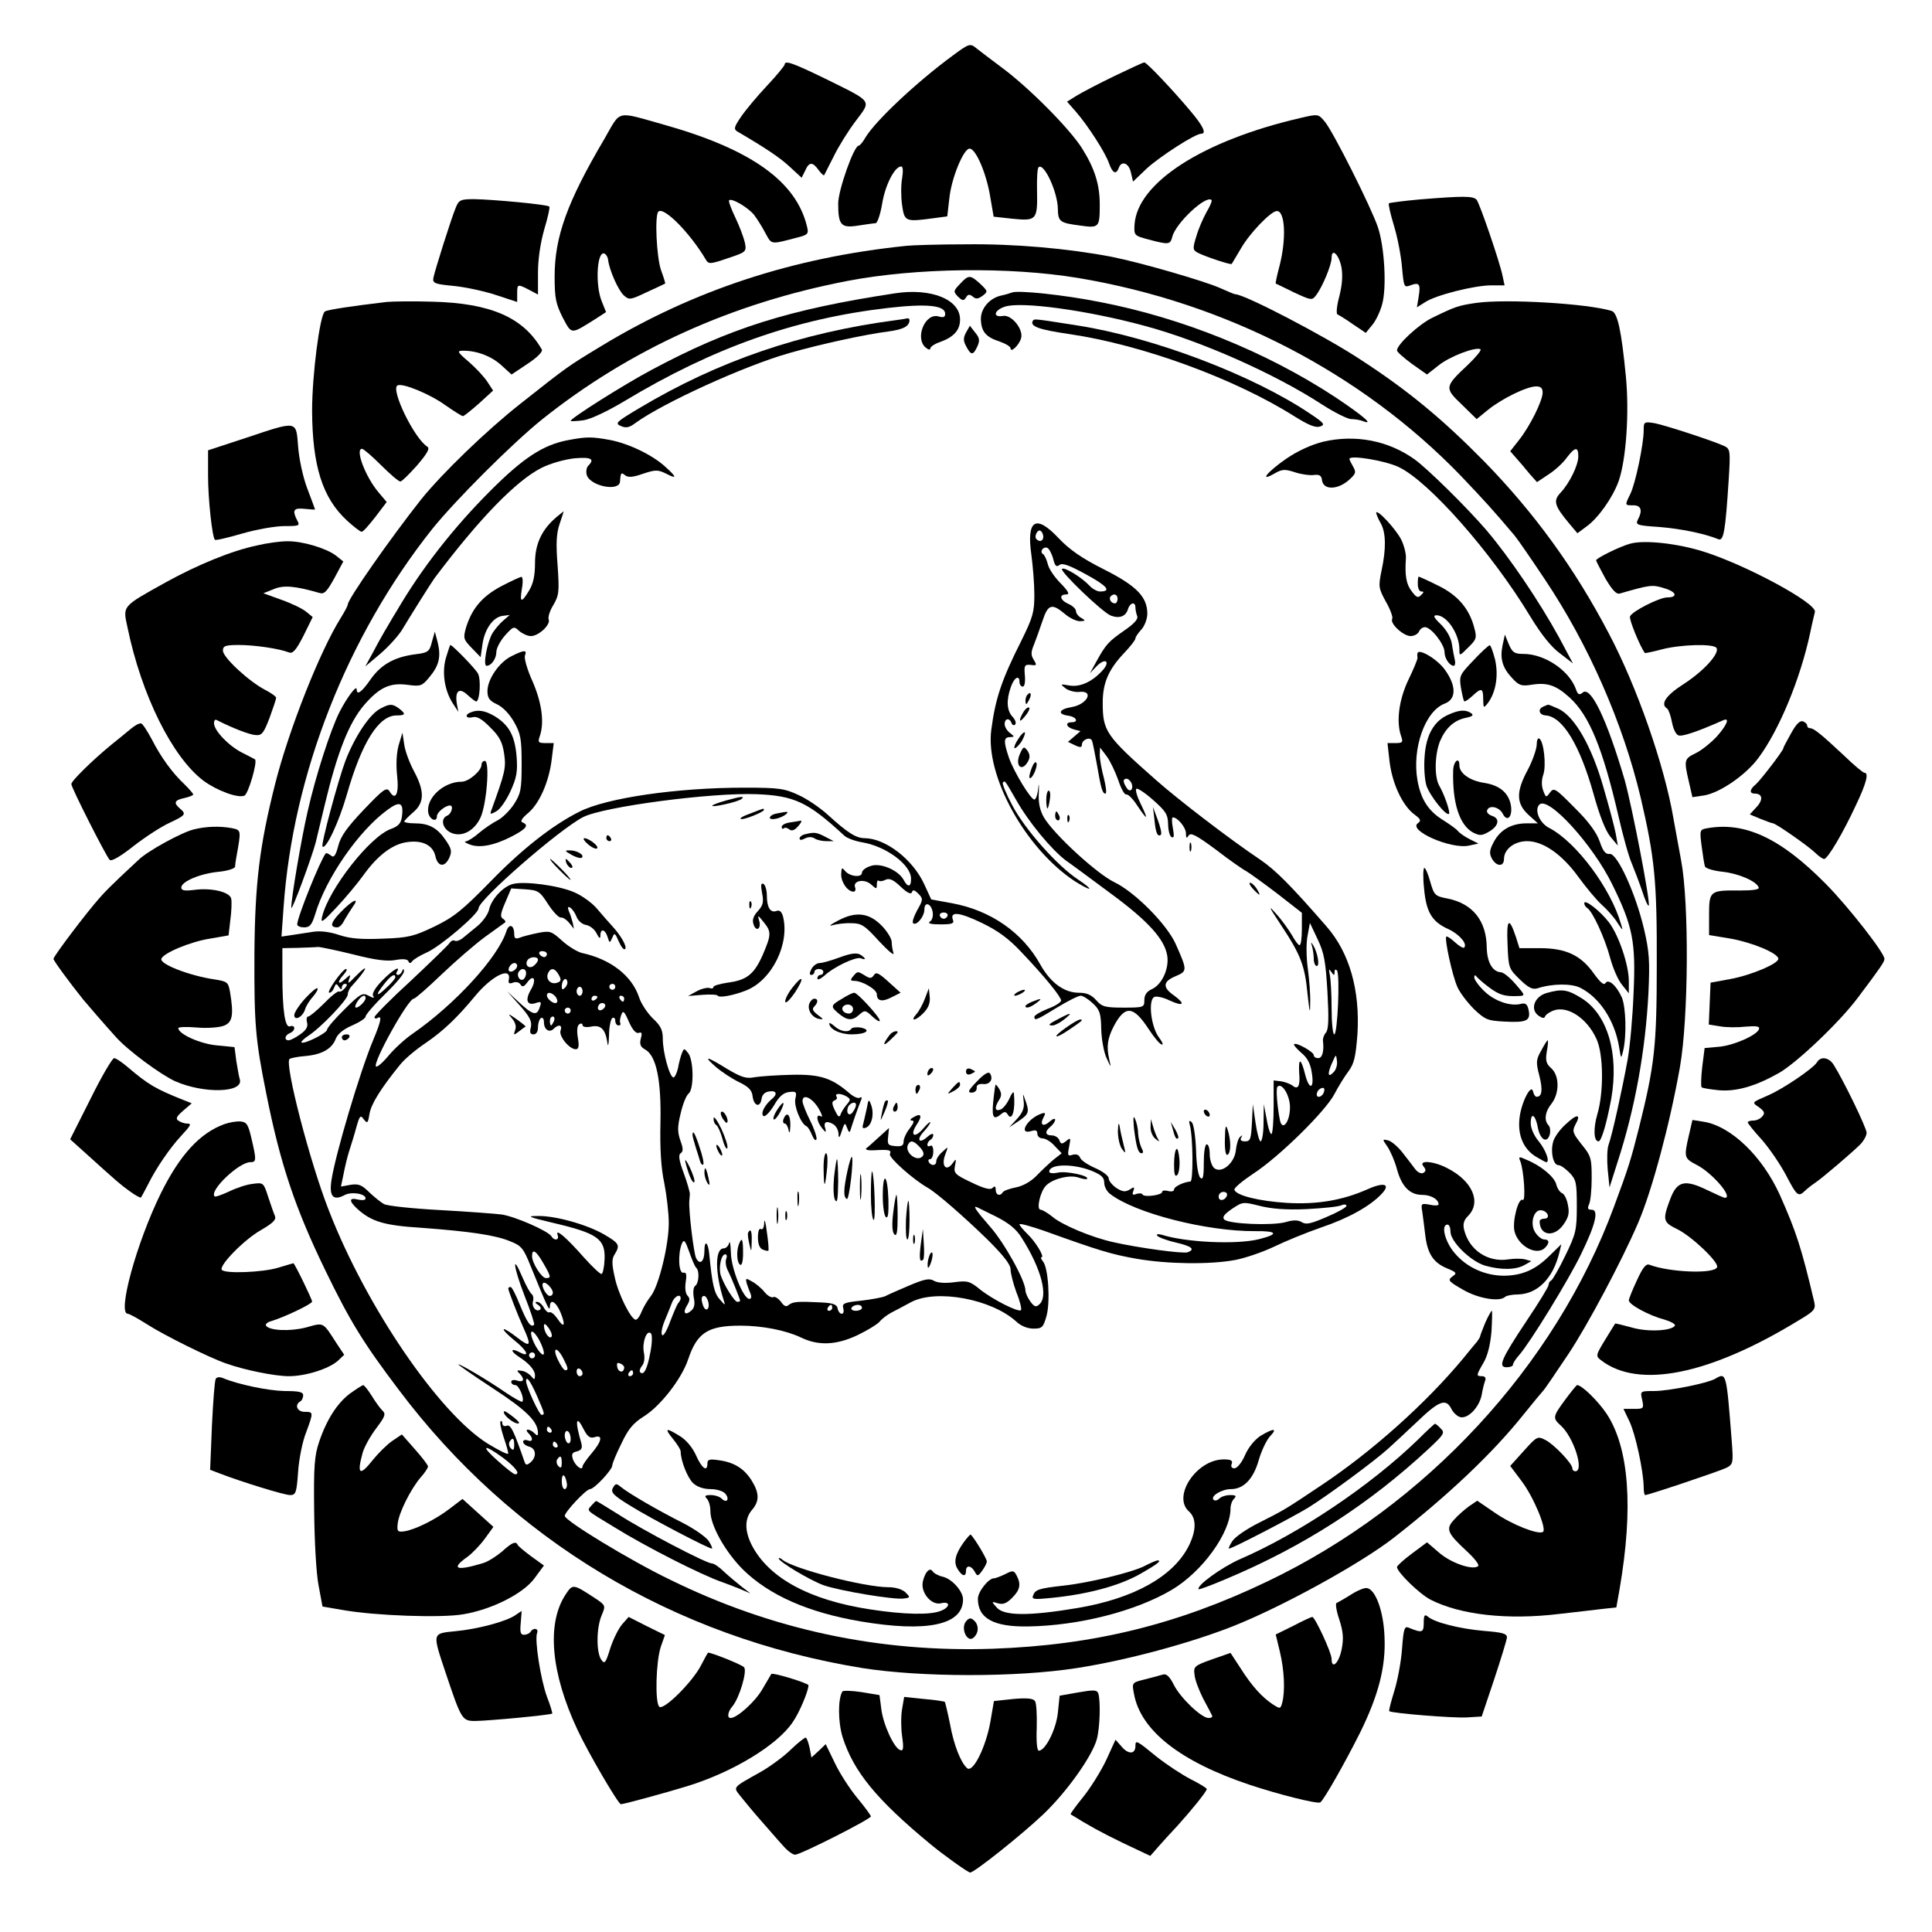 <?xml version="1.0" standalone="no"?>
<!DOCTYPE svg PUBLIC "-//W3C//DTD SVG 20010904//EN"
 "http://www.w3.org/TR/2001/REC-SVG-20010904/DTD/svg10.dtd">
<svg version="1.0" xmlns="http://www.w3.org/2000/svg"
 width="650pt" height="650pt" viewBox="0 0 650 650"
 preserveAspectRatio="xMidYMid meet">
<g transform="translate(0,650) scale(0.1,-0.1)"
fill="#000000" stroke="none">
<path d="M3204 6312 c-121 -89 -258 -218 -292 -274 -9 -16 -19 -28 -23 -28
-16 0 -69 -150 -69 -195 0 -73 10 -83 67 -74 26 4 53 8 59 8 6 1 16 30 22 66
10 62 42 125 64 125 6 0 7 -15 3 -40 -4 -22 -4 -63 0 -90 8 -56 11 -57 107
-44 l45 6 7 61 c7 68 48 167 68 167 21 0 56 -82 69 -159 l12 -70 64 -7 c80 -8
84 -4 82 94 -1 40 1 75 5 79 17 18 64 -81 65 -139 1 -44 6 -48 76 -57 63 -9
65 -6 65 71 0 67 -17 121 -59 188 -41 66 -180 206 -271 273 -36 27 -73 55 -83
63 -23 19 -25 19 -83 -24z"/>
<path d="M2640 6283 c-1 -5 -27 -37 -60 -72 -33 -35 -72 -82 -87 -104 -23 -34
-25 -41 -13 -49 99 -58 145 -89 178 -120 l39 -36 12 24 c13 30 25 30 45 2 9
-12 17 -20 19 -17 1 2 16 31 32 63 16 33 49 86 74 119 53 71 60 62 -104 143
-107 52 -135 62 -135 47z"/>
<path d="M3749 6244 c-52 -25 -109 -55 -127 -66 l-32 -20 29 -33 c41 -47 99
-137 112 -174 12 -34 24 -40 33 -16 9 26 34 17 41 -16 l7 -30 46 44 c45 41
163 117 183 117 19 0 8 25 -38 79 -57 68 -145 161 -153 161 -4 0 -49 -21 -101
-46z"/>
<path d="M2033 6032 c-125 -212 -167 -329 -167 -462 0 -73 4 -92 27 -138 31
-58 26 -58 109 -6 l37 24 -14 35 c-23 54 -17 171 8 162 6 -2 12 -12 13 -22 5
-37 35 -103 53 -119 18 -16 22 -15 77 11 33 15 60 28 62 29 1 0 -5 21 -14 45
-15 43 -22 184 -9 197 18 18 107 -72 160 -162 9 -15 15 -15 73 5 63 21 64 22
58 53 -4 17 -18 55 -32 84 -14 29 -24 56 -21 58 8 9 64 -24 84 -49 10 -13 27
-40 38 -61 22 -40 16 -39 108 -15 36 9 38 13 32 37 -36 151 -187 259 -476 341
-171 48 -148 53 -206 -47z"/>
<path d="M4375 6103 c-329 -76 -549 -218 -558 -359 -2 -36 -1 -37 48 -50 68
-18 72 -17 79 9 11 46 114 142 132 124 3 -2 -5 -21 -17 -41 -11 -20 -27 -56
-34 -81 -13 -41 -12 -46 4 -55 25 -13 112 -42 115 -38 1 2 15 25 31 52 29 51
101 126 121 126 28 0 32 -94 9 -184 -9 -33 -14 -59 -13 -60 2 -1 30 -14 62
-30 58 -27 61 -27 74 -9 21 27 52 102 52 125 0 35 24 13 33 -30 5 -28 3 -59
-7 -99 -9 -33 -11 -59 -6 -61 5 -2 28 -16 52 -33 l43 -29 22 27 c12 14 27 46
33 69 16 56 8 193 -14 259 -22 66 -151 323 -179 356 -22 26 -22 26 -82 12z"/>
<path d="M4776 5829 c-55 -5 -101 -11 -103 -13 -3 -2 5 -36 17 -76 12 -39 24
-102 27 -140 6 -66 7 -68 28 -60 30 11 35 5 28 -38 l-6 -36 27 17 c35 24 167
57 223 57 l45 0 -7 33 c-10 48 -76 240 -87 255 -12 13 -45 13 -192 1z"/>
<path d="M1534 5803 c-16 -38 -71 -213 -76 -238 -3 -18 5 -21 69 -27 40 -4
104 -18 143 -31 l70 -23 0 28 c0 33 1 33 40 13 l30 -16 0 73 c0 46 8 100 21
146 12 40 20 75 17 77 -6 7 -189 24 -253 25 -45 0 -51 -3 -61 -27z"/>
<path d="M3050 5673 c-381 -39 -716 -149 -1025 -336 -117 -71 -113 -68 -275
-196 -114 -90 -262 -233 -333 -321 -105 -133 -247 -336 -247 -354 0 -4 -10
-23 -23 -44 -71 -113 -176 -379 -222 -562 -52 -207 -67 -331 -69 -565 -1 -242
3 -291 40 -475 47 -236 97 -385 199 -595 83 -171 128 -244 246 -400 381 -507
927 -834 1560 -937 197 -31 517 -32 722 0 167 26 379 83 526 141 166 66 428
210 541 298 183 143 332 284 435 413 33 41 63 77 66 80 4 3 42 59 86 125 64
96 180 314 234 440 47 109 107 333 141 525 29 166 31 552 4 695 -9 50 -21 113
-26 142 -30 177 -123 444 -218 623 -114 218 -251 406 -420 579 -138 140 -253
236 -413 340 -119 79 -392 221 -423 221 -3 0 -25 9 -49 20 -53 24 -267 86
-367 106 -147 28 -326 44 -490 42 -91 0 -181 -3 -200 -5z m576 -108 c498 -83
954 -319 1289 -666 80 -84 109 -116 180 -200 11 -13 57 -80 103 -149 147 -220
262 -482 322 -734 47 -202 55 -279 54 -561 0 -276 -7 -337 -60 -550 -27 -107
-35 -133 -84 -265 -198 -536 -632 -1005 -1165 -1260 -304 -146 -587 -215 -925
-227 -382 -13 -743 64 -1085 232 -135 65 -355 199 -355 215 0 13 72 90 85 90
14 0 75 65 75 80 0 6 13 38 30 72 23 49 39 69 75 92 57 35 128 127 150 192 30
90 66 114 176 114 74 0 154 -16 204 -40 58 -28 118 -26 190 8 33 16 66 36 74
45 7 9 25 23 40 31 14 7 44 23 66 35 85 45 271 11 355 -66 15 -14 37 -23 57
-23 29 0 33 4 44 43 13 48 6 162 -12 183 -6 8 -9 14 -5 14 12 0 -21 54 -48 79
-14 14 -26 28 -26 32 0 4 37 -6 83 -22 186 -67 226 -79 311 -94 103 -18 247
-20 332 -4 32 6 91 26 129 44 39 19 110 48 159 65 92 31 166 72 205 114 31 33
7 40 -50 14 -82 -36 -167 -51 -269 -45 -95 6 -171 25 -177 44 -2 6 27 30 63
54 88 57 245 212 274 269 13 25 34 59 47 76 19 26 24 48 30 125 9 148 -27 274
-104 362 -120 138 -171 189 -222 224 -103 69 -275 201 -351 268 -170 150 -180
165 -180 261 0 67 20 112 72 167 21 22 38 44 38 49 0 5 9 18 20 30 11 12 20
36 20 53 0 57 -36 94 -147 150 -74 37 -116 67 -151 104 -77 82 -109 63 -92
-56 5 -37 10 -98 10 -134 0 -58 -5 -76 -44 -155 -66 -131 -87 -193 -101 -300
-20 -154 114 -398 280 -508 22 -14 44 -26 49 -26 5 0 -11 14 -37 31 -70 46
-179 169 -221 249 -21 39 -35 74 -32 77 7 8 6 9 44 -57 42 -75 119 -168 168
-205 23 -16 93 -68 155 -114 122 -90 177 -151 186 -206 7 -44 -18 -98 -52
-113 -17 -8 -25 -19 -25 -37 0 -24 -2 -25 -70 -25 -62 0 -73 3 -92 25 -16 18
-32 25 -58 25 -50 0 -96 34 -130 95 -60 108 -167 182 -296 206 l-71 13 -23 50
c-38 84 -130 155 -200 156 -30 0 -58 18 -123 77 -26 24 -71 55 -100 68 -47 22
-65 25 -183 25 -225 0 -463 -34 -555 -81 -90 -45 -193 -126 -297 -233 -96 -98
-124 -121 -190 -153 -69 -33 -87 -38 -174 -41 -72 -3 -109 0 -146 12 -32 11
-65 15 -89 11 -21 -3 -53 -8 -72 -11 l-34 -5 7 98 c31 448 214 913 500 1273
79 98 270 289 371 370 295 235 637 390 1027 465 230 44 543 48 774 10z m-116
-871 c0 -14 -12 -19 -23 -8 -9 9 4 35 14 28 5 -3 9 -12 9 -20z m33 -73 c6 -25
11 -30 21 -22 10 8 32 0 89 -31 72 -39 88 -58 48 -58 -10 0 -26 9 -36 20 -25
27 -85 64 -92 56 -8 -8 136 -146 164 -157 29 -11 51 -3 58 22 7 22 25 26 25 5
0 -8 3 -21 6 -29 4 -10 -11 -26 -43 -48 -53 -37 -62 -46 -94 -104 l-22 -40 22
23 c30 31 49 17 19 -15 -35 -38 -76 -56 -112 -49 -29 5 -30 5 -11 -10 11 -8
31 -13 44 -12 54 7 30 -42 -24 -51 -43 -7 -49 -24 -10 -29 27 -4 35 -22 10
-22 -23 0 -18 -17 8 -24 l22 -6 -21 -18 -21 -18 23 -11 c19 -9 24 -8 24 2 0
17 30 28 34 12 3 -6 9 -41 16 -77 14 -82 19 -100 29 -100 5 0 2 23 -5 52 -8
29 -14 64 -14 78 l1 25 22 -29 c12 -16 29 -52 39 -80 9 -28 21 -50 27 -49 6 2
23 -15 37 -37 35 -52 39 -51 12 5 -12 24 -19 47 -15 51 3 4 29 -13 56 -37 43
-38 50 -49 51 -81 0 -20 5 -40 11 -44 9 -5 10 3 5 30 -4 20 -4 36 0 36 16 0
44 -34 44 -54 0 -16 2 -18 9 -7 7 11 26 1 91 -47 44 -34 91 -67 103 -73 12 -7
59 -41 105 -76 l82 -64 0 -55 c0 -29 -3 -54 -8 -54 -4 0 -15 15 -25 33 -10 17
-33 50 -53 72 -29 33 -26 26 15 -36 67 -101 81 -137 90 -233 7 -64 9 -70 9
-31 1 28 -3 80 -8 116 -5 37 -6 85 -1 110 l8 44 26 -55 c22 -46 27 -75 33
-177 5 -90 4 -126 -5 -137 -7 -8 -11 -20 -10 -28 4 -34 -2 -58 -16 -58 -8 0
-15 4 -15 10 0 11 -59 44 -66 37 -3 -2 8 -15 24 -29 20 -16 31 -37 35 -65 10
-57 -8 -63 -22 -8 -14 56 -23 58 -20 5 4 -44 -4 -58 -23 -42 -7 5 -24 12 -38
14 l-25 3 0 -87 c0 -47 -3 -89 -7 -93 -3 -4 -11 17 -16 47 l-10 53 -1 -62 c0
-35 -5 -63 -10 -63 -4 0 -12 28 -17 63 l-9 62 -3 -62 c-3 -55 -5 -63 -23 -63
-13 0 -18 4 -13 13 5 8 4 9 -4 2 -6 -5 -12 -25 -14 -44 -4 -44 -48 -81 -73
-61 -8 7 -15 28 -15 46 0 19 -4 34 -10 34 -6 0 -10 -27 -10 -62 0 -49 -3 -59
-12 -50 -7 7 -13 46 -14 93 -2 47 -8 86 -14 93 -9 8 -11 6 -7 -9 11 -39 12
-190 2 -190 -23 -2 -55 -17 -55 -27 0 -6 -9 -8 -20 -5 -11 3 -20 2 -20 -3 0
-11 -60 -19 -66 -9 -2 5 -12 5 -21 2 -12 -5 -15 -2 -10 10 5 14 3 15 -12 5
-15 -9 -24 -8 -45 5 -14 10 -26 24 -26 33 0 8 -20 23 -45 34 -25 11 -48 26
-51 35 -4 10 -13 13 -25 10 -17 -6 -18 -2 -12 27 6 30 5 32 -10 19 -14 -11
-18 -11 -23 3 -3 9 -15 16 -25 16 -23 0 -25 13 -4 30 8 7 15 17 15 23 0 5 -8
3 -18 -6 -22 -20 -35 -12 -21 14 8 15 6 17 -8 12 -48 -17 -79 -73 -32 -58 13
4 19 2 19 -9 0 -9 8 -16 18 -16 9 0 28 -11 40 -25 l24 -25 -28 -22 c-15 -13
-41 -37 -58 -55 -19 -19 -46 -34 -69 -38 -20 -4 -40 -11 -43 -16 -9 -15 -24
-10 -24 8 0 12 -3 14 -11 6 -7 -7 -28 -2 -71 19 -55 26 -60 31 -55 56 5 25 4
25 -9 7 -21 -28 -38 -7 -24 30 11 29 11 29 -9 10 -12 -10 -21 -24 -21 -32 0
-15 -16 -17 -25 -3 -3 6 -1 10 4 10 6 0 11 12 11 26 0 14 -4 23 -10 19 -5 -3
-10 -2 -10 4 0 5 5 13 10 16 6 3 10 11 10 17 0 6 -9 3 -20 -7 -28 -25 -38 -10
-12 18 12 13 22 27 22 31 0 4 -11 -6 -24 -21 -29 -34 -46 -24 -22 13 20 30 16
41 -11 25 -11 -6 -13 -11 -5 -11 9 0 7 -8 -7 -26 -12 -15 -21 -35 -21 -45 0
-13 -7 -17 -27 -15 -25 2 -28 5 -25 31 l3 30 -33 -30 c-18 -16 -37 -34 -43
-38 -6 -5 5 -8 25 -7 53 3 60 1 54 -13 -4 -12 78 -85 127 -113 29 -16 123 -98
202 -175 53 -53 77 -83 77 -100 0 -13 9 -48 20 -78 12 -29 18 -56 15 -59 -8
-8 -94 35 -138 70 -34 28 -43 30 -87 24 -31 -4 -56 -2 -68 5 -15 9 -31 6 -83
-16 -35 -15 -72 -31 -81 -36 -9 -4 -46 -11 -81 -15 -57 -6 -64 -9 -60 -25 3
-11 1 -19 -5 -19 -6 0 -12 8 -14 18 -2 13 -15 18 -53 20 -79 4 -97 3 -111 -8
-9 -8 -16 -5 -27 11 -9 11 -20 18 -25 15 -6 -3 -19 4 -29 16 -10 13 -29 29
-42 36 -22 13 -23 12 -19 -5 3 -10 9 -26 13 -35 4 -11 3 -18 -4 -18 -20 0 -61
102 -62 155 -1 28 -3 42 -6 33 -2 -10 -11 -18 -18 -18 -30 0 -30 -82 0 -175 6
-18 5 -18 -13 3 -19 20 -26 51 -36 155 -4 39 -16 46 -16 9 0 -36 -15 -50 -28
-25 -8 16 -25 158 -23 191 1 6 1 18 2 25 0 6 -9 39 -21 71 -16 43 -18 61 -10
66 9 6 9 16 -1 43 -10 29 -10 46 1 91 7 31 19 61 27 67 18 15 17 110 -1 135
-14 18 -15 18 -22 0 -4 -10 -10 -32 -13 -50 -4 -17 -11 -31 -15 -31 -13 0 -36
84 -36 129 0 31 -7 45 -34 70 -18 18 -39 49 -46 71 -24 72 -95 128 -193 149
-15 4 -45 22 -66 41 -36 33 -41 34 -82 26 -24 -5 -52 -12 -61 -16 -14 -5 -18
-2 -18 13 0 30 -17 36 -26 10 -28 -89 -173 -247 -316 -346 -25 -17 -62 -51
-81 -74 -20 -24 -39 -40 -42 -36 -12 12 108 228 127 228 5 0 47 37 93 81 47
45 113 102 147 127 35 25 65 47 68 49 2 2 -1 8 -8 12 -10 6 -8 18 8 55 l20 47
47 -3 c43 -3 49 -6 77 -50 17 -26 36 -46 43 -45 7 1 19 -7 28 -18 l16 -20 -4
20 c-3 11 -8 29 -13 39 -5 14 -4 17 5 12 7 -5 16 -18 21 -31 5 -13 19 -25 32
-27 12 -2 28 -14 35 -28 9 -18 13 -20 13 -7 0 24 16 21 24 -5 7 -22 7 -22 16
-3 7 18 9 17 22 -13 8 -18 17 -29 21 -25 8 7 -14 46 -44 78 -10 11 -32 36 -49
56 -16 20 -52 46 -78 57 -53 23 -166 38 -206 28 -33 -8 -74 -52 -81 -88 -4
-15 -21 -39 -38 -53 -18 -15 -40 -33 -50 -41 -10 -8 -22 -12 -27 -9 -5 3 -12
0 -17 -7 -4 -7 -63 -64 -130 -127 -68 -62 -123 -118 -123 -123 0 -5 5 -6 10
-3 16 10 12 -11 -14 -73 -46 -110 -129 -391 -141 -474 -8 -53 6 -69 44 -49 23
13 71 5 71 -11 0 -6 -11 -7 -25 -4 -31 8 -32 -4 -3 -31 48 -43 89 -56 218 -64
160 -12 245 -24 296 -45 38 -15 45 -23 69 -83 57 -140 64 -155 65 -138 0 29
20 19 36 -19 18 -44 12 -55 -11 -20 -10 14 -21 23 -26 21 -4 -3 -13 4 -19 15
-6 11 -16 20 -23 20 -8 0 -7 -4 3 -10 8 -5 11 -12 8 -15 -12 -12 -30 7 -25 26
3 10 1 21 -4 25 -5 3 -19 28 -31 56 -37 87 -31 36 7 -62 20 -50 34 -94 32 -97
-11 -11 -24 8 -48 67 -13 33 -27 60 -31 60 -5 0 -8 -2 -8 -5 0 -7 30 -85 51
-132 28 -62 24 -68 -21 -33 -23 18 -43 30 -45 28 -3 -3 13 -19 35 -37 43 -34
55 -60 19 -41 -30 16 -34 6 -6 -13 38 -24 57 -47 57 -65 -1 -15 -2 -15 -13 -2
-7 8 -21 17 -32 18 -16 3 -18 1 -7 -9 18 -19 15 -31 -8 -24 -11 4 -20 2 -20
-4 0 -6 6 -11 14 -11 12 0 32 -47 23 -56 -2 -2 -26 11 -53 29 -65 45 -154 97
-162 97 -4 0 48 -36 115 -80 115 -75 153 -113 153 -152 0 -9 -3 -9 -12 0 -7 7
-16 12 -22 12 -6 0 -5 -5 2 -12 17 -17 15 -31 -3 -24 -8 3 -15 1 -15 -5 0 -6
9 -13 20 -16 24 -6 26 -35 5 -53 -12 -10 -16 -10 -20 1 -37 107 -47 128 -61
122 -7 -3 -14 1 -14 8 0 7 -3 10 -6 7 -3 -4 2 -27 10 -52 9 -26 16 -51 16 -56
0 -6 -31 10 -69 33 -164 102 -408 459 -534 783 -64 162 -150 494 -133 511 3 3
27 8 53 10 56 5 90 24 103 59 6 15 26 32 55 44 25 11 45 24 45 30 0 6 29 40
65 75 36 35 65 69 64 77 0 10 -2 10 -6 1 -2 -7 -9 -13 -14 -13 -6 0 -7 5 -4
10 15 24 -14 7 -49 -29 -23 -23 -35 -44 -31 -51 6 -9 2 -9 -15 0 -20 11 -28 7
-81 -46 -33 -32 -59 -63 -59 -69 -1 -11 -78 -50 -86 -42 -2 2 8 12 23 22 42
27 133 122 133 139 0 8 6 21 13 28 53 58 63 84 11 31 -21 -22 -25 -24 -20 -9
7 19 6 19 -14 1 -24 -22 -27 -9 -3 17 9 10 12 18 7 18 -12 -1 -68 -80 -56 -80
6 0 13 8 16 17 6 15 8 15 16 3 7 -10 10 -11 10 -2 0 6 5 12 11 12 8 0 8 -5 -1
-15 -7 -8 -15 -13 -19 -11 -4 3 -27 -15 -51 -40 -24 -24 -48 -44 -53 -44 -5 0
-7 -9 -4 -20 4 -14 -3 -26 -23 -40 -15 -11 -33 -20 -39 -20 -16 0 -13 17 4 24
8 3 15 10 15 17 0 6 -6 9 -14 6 -17 -7 -26 52 -26 174 l0 89 53 1 c28 1 59 2
67 3 8 0 61 -11 118 -25 74 -19 114 -24 142 -19 26 5 41 3 44 -4 3 -8 7 -8 13
0 4 6 27 20 50 30 46 21 173 129 173 148 0 29 272 266 352 307 69 35 431 83
583 77 128 -5 174 -27 295 -139 9 -9 37 -19 61 -23 79 -13 164 -75 164 -122 1
-29 -11 -31 -25 -4 -18 33 -80 59 -112 46 -16 -5 -28 -15 -28 -22 0 -18 -42
-13 -57 6 -11 13 -12 11 -13 -12 0 -27 22 -58 42 -58 5 0 8 7 5 14 -9 23 31
31 54 10 18 -16 19 -16 19 1 0 10 3 15 6 12 4 -3 14 -2 23 3 13 6 26 1 51 -23
22 -21 35 -27 38 -19 3 10 9 8 22 -5 16 -17 16 -20 -4 -55 -11 -20 -18 -40
-14 -44 11 -10 38 22 38 46 0 29 24 20 28 -10 2 -12 -2 -27 -10 -31 -8 -6 5
-9 36 -9 39 0 47 3 42 15 -11 30 22 26 97 -10 54 -26 91 -53 133 -98 81 -85
133 -150 134 -163 0 -6 -20 -19 -45 -28 -25 -10 -45 -22 -45 -27 0 -14 6 -12
76 31 36 22 72 40 80 40 7 0 25 -11 40 -25 24 -22 28 -34 29 -88 1 -34 9 -78
18 -97 15 -33 16 -34 9 -5 -10 45 -6 71 15 112 38 72 66 70 118 -10 17 -26 36
-49 43 -51 7 -3 3 8 -9 24 -27 36 -37 127 -15 136 8 3 31 -2 51 -12 46 -21 55
-13 16 16 -41 28 -39 48 5 66 39 17 39 19 -1 109 -30 66 -137 174 -206 207
-60 29 -204 162 -237 218 -14 25 -19 49 -17 85 1 28 0 33 -2 13 -2 -21 -8 -38
-13 -38 -12 0 -67 90 -85 139 -19 56 -19 71 3 71 16 1 16 1 0 14 -10 7 -18 21
-18 30 0 19 16 22 23 4 2 -7 8 -10 12 -6 5 5 1 16 -8 26 -20 21 -22 56 -6 101
11 32 29 42 29 16 0 -8 5 -15 11 -15 6 0 9 15 7 38 -3 33 -1 37 20 35 20 -3
21 -1 10 17 -10 16 -10 26 1 52 7 18 20 54 29 81 18 54 31 58 74 22 16 -14 39
-25 51 -25 20 1 20 2 5 11 -10 5 -18 16 -18 23 0 7 -11 18 -25 24 -29 13 -33
32 -8 32 13 0 8 10 -19 38 -20 20 -40 49 -43 65 -4 15 -11 30 -16 33 -12 7 0
26 14 21 6 -2 15 -18 20 -36z m217 -136 c0 -8 -4 -15 -9 -15 -13 0 -22 16 -14
24 11 11 23 6 23 -9z m47 -620 c8 -22 -6 -33 -17 -15 -13 20 -12 30 0 30 6 0
13 -7 17 -15z m-619 -446 c-2 -6 -8 -10 -13 -10 -5 0 -11 4 -13 10 -2 6 4 11
13 11 9 0 15 -5 13 -11z m-1348 -129 c0 -5 -4 -10 -9 -10 -6 0 -13 5 -16 10
-3 6 1 10 9 10 9 0 16 -4 16 -10z m-30 -19 c0 -5 -6 -14 -14 -20 -16 -13 -32
2 -21 19 8 12 35 13 35 1z m-70 -20 c0 -12 -20 -25 -27 -18 -7 7 6 27 18 27 5
0 9 -4 9 -9z m30 -25 c0 -8 -4 -17 -9 -21 -12 -7 -24 12 -16 25 9 15 25 12 25
-4z m110 -6 c9 -16 8 -22 -5 -26 -21 -8 -39 10 -32 30 9 22 24 20 37 -4z
m2610 10 c0 8 3 10 8 5 11 -13 2 -215 -9 -215 -5 0 -9 39 -9 88 0 48 -3 98 -6
112 -4 20 -3 22 5 10 9 -13 11 -13 11 0z m-2778 -25 c-3 -13 1 -16 14 -11 10
4 21 1 25 -6 6 -10 12 -8 23 7 22 30 32 9 12 -25 -20 -34 -13 -54 15 -45 21 7
22 5 13 -19 -9 -24 -24 -19 -68 22 l-40 37 43 -48 c34 -38 41 -54 37 -73 -5
-17 -2 -24 9 -24 9 0 15 9 15 24 0 14 5 28 10 31 6 3 10 -3 10 -14 0 -25 18
-37 33 -22 16 16 30 13 23 -6 -7 -18 29 -63 51 -63 10 0 12 10 7 39 -4 24 -2
41 5 45 6 4 11 3 11 -3 0 -6 12 -8 28 -5 33 7 48 -8 55 -51 2 -20 5 -12 6 22
0 28 6 55 11 58 6 3 10 -1 10 -9 0 -9 5 -16 11 -16 5 0 8 3 6 8 -3 4 -1 16 3
27 6 17 10 14 26 -23 12 -27 24 -40 33 -37 10 4 12 -1 7 -19 -5 -19 -1 -28 13
-36 39 -20 56 -103 53 -246 -2 -90 2 -154 13 -205 8 -41 15 -101 15 -134 0
-75 -34 -212 -60 -245 -11 -14 -25 -37 -31 -52 -6 -16 -15 -28 -20 -28 -16 0
-60 88 -71 144 -10 44 -10 61 0 76 19 31 15 37 -34 66 -58 34 -165 64 -224 63
-40 0 -34 -3 50 -23 150 -35 177 -54 174 -123 -1 -26 -6 -48 -10 -49 -5 -1
-31 24 -59 55 -58 66 -98 101 -89 76 7 -17 -11 -21 -21 -4 -12 18 -121 66
-167 73 -24 3 -118 10 -209 15 -92 5 -176 14 -187 20 -11 6 -33 24 -50 40 -24
24 -35 29 -62 25 l-33 -6 8 38 c4 21 12 57 19 79 7 22 19 60 25 83 11 39 14
42 25 26 12 -15 14 -13 19 18 5 33 38 86 103 166 15 19 53 51 86 73 60 41 107
86 168 160 56 67 120 98 112 54z m-382 7 c0 -4 -13 -20 -30 -35 -35 -34 -39
-27 -7 13 22 28 37 37 37 22z m571 -35 c-8 -8 -11 -7 -11 4 0 20 13 34 18 19
3 -7 -1 -17 -7 -23z m169 3 c0 -5 -4 -10 -10 -10 -5 0 -10 5 -10 10 0 6 5 10
10 10 6 0 10 -4 10 -10z m-110 -15 c0 -8 -4 -15 -10 -15 -5 0 -10 7 -10 15 0
8 5 15 10 15 6 0 10 -7 10 -15z m-91 -18 c6 -8 8 -17 4 -20 -7 -8 -33 11 -33
24 0 13 16 11 29 -4z m-639 -5 c0 -10 -22 -32 -32 -32 -5 0 -3 9 4 20 13 20
28 27 28 12z m780 4 c0 -3 -4 -8 -10 -11 -5 -3 -10 -1 -10 4 0 6 5 11 10 11 6
0 10 -2 10 -4z m90 -6 c0 -5 -2 -10 -4 -10 -3 0 -8 5 -11 10 -3 6 -1 10 4 10
6 0 11 -4 11 -10z m-69 -33 c-13 -13 -26 -3 -16 12 3 6 11 8 17 5 6 -4 6 -10
-1 -17z m-111 -7 c0 -5 -4 -10 -10 -10 -5 0 -10 5 -10 10 0 6 5 10 10 10 6 0
10 -4 10 -10z m-56 -35 c-4 -8 -8 -15 -10 -15 -2 0 -4 7 -4 15 0 8 4 15 10 15
5 0 7 -7 4 -15z m2622 -173 c-19 -20 -21 -4 -3 35 12 27 12 27 15 4 2 -13 -3
-31 -12 -39z m-146 -117 c0 -50 -26 -83 -34 -43 -9 45 -14 107 -8 112 15 15
42 -30 42 -69z m114 50 c-6 -16 -24 -21 -24 -7 0 11 11 22 21 22 5 0 6 -7 3
-15z m-1359 -185 c13 -14 15 -24 8 -31 -20 -20 -63 17 -47 42 8 14 19 11 39
-11z m575 -78 c35 -14 45 -23 45 -41 0 -13 9 -30 20 -38 84 -65 325 -126 487
-125 76 1 82 -10 14 -27 -75 -19 -247 -11 -328 15 -12 3 -18 2 -15 -3 3 -5 31
-16 62 -23 55 -13 67 -23 41 -33 -14 -6 -168 15 -251 34 -72 16 -173 58 -205
86 -15 12 -33 23 -39 23 -15 0 -2 60 18 81 22 23 81 38 110 27 13 -4 26 -7 28
-4 10 10 -70 27 -97 21 -18 -4 -30 -2 -30 3 0 26 77 28 140 4z m458 -84 c-6
-18 -28 -21 -28 -4 0 9 7 16 16 16 9 0 14 -5 12 -12z m267 -46 c55 3 108 8
118 13 9 4 17 3 17 -2 0 -5 -30 -22 -66 -37 -53 -23 -70 -27 -84 -18 -13 8
-29 8 -56 0 -46 -12 -190 -6 -205 9 -8 8 0 18 26 36 36 24 37 24 93 10 40 -10
88 -14 157 -11z m-1042 -26 c41 -21 66 -41 84 -70 67 -105 91 -199 59 -225
-11 -10 -17 -7 -30 11 -9 12 -16 29 -16 36 0 33 -71 161 -119 215 -48 55 -60
73 -43 65 4 -2 33 -16 65 -32z m-1010 -172 c11 -11 8 -52 -4 -60 -6 -4 -8 -20
-5 -39 5 -23 2 -36 -9 -45 -21 -18 -29 -6 -13 19 9 15 10 23 1 32 -7 7 -9 26
-6 46 4 26 2 33 -8 31 -16 -3 -19 63 -5 98 7 16 11 11 25 -28 9 -26 19 -50 24
-54z m-515 16 c26 -45 27 -50 9 -50 -15 0 -47 51 -47 74 0 27 14 18 38 -24z
m615 14 c-3 -8 -1 -25 5 -37 13 -25 42 -98 42 -103 0 -2 -4 -4 -9 -4 -10 0
-45 56 -56 89 -8 26 1 71 15 71 5 0 7 -7 3 -16z m-583 -113 c0 -6 -4 -11 -10
-11 -12 0 -31 35 -23 43 7 8 33 -18 33 -32z m430 -19 c0 -4 -4 -12 -9 -17 -4
-6 -16 -34 -27 -63 -10 -28 -22 -48 -26 -44 -5 5 -1 26 8 48 9 21 20 49 25 62
8 21 29 31 29 14z m93 -12 c6 -24 -8 -36 -17 -14 -8 22 -7 34 3 34 5 0 11 -9
14 -20z m417 -20 c0 -5 -5 -10 -11 -10 -5 0 -7 5 -4 10 3 6 8 10 11 10 2 0 4
-4 4 -10z m100 0 c0 -5 -9 -10 -21 -10 -11 0 -17 5 -14 10 3 6 13 10 21 10 8
0 14 -4 14 -10z m-1045 -98 c-8 -8 -25 17 -25 38 0 9 6 6 16 -8 9 -13 13 -26
9 -30z m-40 -12 c19 -37 20 -60 2 -40 -20 22 -38 70 -27 70 5 0 16 -13 25 -30z
m373 -40 c-10 -55 -22 -79 -34 -67 -4 4 -1 13 6 22 8 9 10 27 6 46 -6 33 10
77 24 63 5 -5 4 -34 -2 -64z m-293 -20 c17 -33 18 -40 7 -40 -5 0 -16 16 -25
35 -20 42 -4 47 18 5z m-95 10 c0 -5 -4 -10 -10 -10 -5 0 -10 5 -10 10 0 6 5
10 10 10 6 0 10 -4 10 -10z m300 -40 c0 -19 -18 -19 -23 -1 -3 14 -1 18 9 14
8 -3 14 -9 14 -13z m-140 -21 c0 -5 -4 -9 -10 -9 -5 0 -10 7 -10 16 0 8 5 12
10 9 6 -3 10 -10 10 -16z m170 1 c0 -5 -5 -10 -11 -10 -5 0 -7 5 -4 10 3 6 8
10 11 10 2 0 4 -4 4 -10z m-324 -75 c27 -62 28 -65 16 -65 -8 0 -52 96 -52
113 0 20 14 2 36 -48z m159 -116 c12 -23 21 -29 36 -24 28 9 24 -14 -11 -55
-16 -19 -30 -39 -30 -43 0 -17 -23 0 -32 22 -6 19 -4 24 13 28 15 4 19 11 15
27 -23 78 -18 99 9 45z m-110 1 c3 -5 1 -10 -4 -10 -6 0 -11 5 -11 10 0 6 2
10 4 10 3 0 8 -4 11 -10z m65 -31 c0 -11 -4 -17 -10 -14 -5 3 -10 15 -10 26 0
11 5 17 10 14 6 -3 10 -15 10 -26z m-190 -21 c0 -16 -3 -19 -11 -11 -6 6 -8
16 -5 22 11 17 16 13 16 -11z m145 2 c3 -5 1 -10 -4 -10 -6 0 -11 5 -11 10 0
6 2 10 4 10 3 0 8 -4 11 -10z m-182 -45 c42 -32 59 -55 40 -55 -5 0 -30 20
-58 45 -60 53 -49 59 18 10z m197 -17 c0 -16 -3 -19 -11 -11 -6 6 -8 16 -5 22
11 17 16 13 16 -11z m17 -68 c2 -11 -2 -20 -7 -20 -6 0 -10 12 -10 27 0 29 12
24 17 -7z"/>
<path d="M3230 5545 c-23 -24 -23 -26 -7 -43 15 -14 19 -15 27 -3 6 11 12 12
23 3 10 -9 18 -8 33 3 18 14 18 15 -8 40 -34 31 -39 31 -68 0z"/>
<path d="M3010 5513 c-356 -54 -556 -117 -819 -258 -92 -49 -271 -162 -271
-171 0 -2 19 -1 43 2 25 4 80 30 137 64 299 180 575 278 888 314 130 15 192 9
192 -20 0 -11 -6 -13 -21 -9 -46 15 -83 -73 -44 -105 9 -7 15 -8 15 -2 0 5 14
15 32 21 47 17 68 40 68 76 0 68 -98 107 -220 88z"/>
<path d="M3405 5516 c-5 -2 -21 -7 -35 -10 -40 -8 -70 -43 -70 -79 1 -42 16
-61 63 -76 20 -7 37 -17 37 -23 0 -16 28 10 35 33 10 30 -32 82 -61 76 -35 -6
-30 19 6 31 53 19 279 -12 470 -64 191 -51 440 -162 598 -265 42 -27 86 -49
98 -49 12 0 30 -3 40 -7 39 -15 -1 19 -94 81 -231 152 -516 267 -792 320 -120
24 -274 40 -295 32z"/>
<path d="M3015 5423 c-319 -42 -598 -137 -864 -296 -77 -46 -83 -51 -63 -60
18 -8 29 -6 50 10 92 67 368 193 517 235 104 30 256 63 335 73 50 7 69 17 70
38 0 4 -3 6 -7 6 -5 -1 -21 -4 -38 -6z"/>
<path d="M3475 5421 c-11 -19 20 -30 123 -45 245 -36 557 -150 759 -278 45
-28 69 -38 84 -33 18 6 15 11 -33 43 -193 130 -527 257 -783 297 -147 23 -145
23 -150 16z"/>
<path d="M3250 5381 c-10 -19 -9 -28 1 -47 16 -30 23 -30 37 0 9 20 8 29 -7
47 l-18 23 -13 -23z"/>
<path d="M1910 5019 c-83 -16 -149 -59 -260 -170 -125 -125 -232 -262 -315
-404 -17 -27 -34 -58 -40 -67 -5 -9 -23 -40 -38 -69 l-28 -51 51 43 c28 24 60
60 72 79 28 47 101 163 110 175 152 202 275 328 360 371 30 15 76 28 110 32
57 5 70 -2 47 -25 -6 -6 -8 -20 -5 -31 12 -38 110 -57 112 -22 2 30 4 32 17
21 10 -8 26 -7 60 5 42 14 50 14 77 1 38 -20 38 -13 -1 22 -43 40 -124 79
-188 91 -61 11 -78 11 -141 -1z"/>
<path d="M4452 5014 c-40 -10 -86 -31 -124 -57 -64 -44 -94 -81 -40 -50 26 15
35 15 69 4 21 -7 50 -11 64 -9 19 2 25 -2 27 -19 5 -32 52 -31 89 1 25 22 26
27 16 45 -7 12 -13 24 -13 27 0 14 118 -5 165 -27 101 -47 314 -288 444 -504
36 -59 70 -102 99 -123 l44 -34 -47 88 c-67 122 -166 268 -243 359 -66 77
-198 207 -242 239 -89 64 -200 85 -308 60z"/>
<path d="M1873 4761 c-50 -42 -73 -91 -73 -155 0 -43 -6 -70 -20 -93 -26 -43
-32 -41 -24 7 4 22 3 40 -2 39 -5 0 -36 -15 -69 -32 -63 -34 -97 -74 -117
-138 -10 -36 -9 -40 19 -69 l30 -31 6 42 c7 52 36 93 68 97 l24 3 -21 -18
c-12 -10 -28 -29 -37 -43 -18 -30 -33 -110 -20 -110 16 0 33 24 33 47 0 12 13
37 29 55 28 31 30 32 48 15 11 -9 28 -17 39 -17 26 0 67 38 60 56 -3 8 4 30
16 49 19 33 20 45 14 133 -6 74 -4 108 7 140 8 23 14 42 13 42 0 -1 -11 -9
-23 -19z"/>
<path d="M4630 4774 c1 -5 7 -20 15 -34 18 -31 19 -86 3 -160 -11 -54 -10 -59
15 -105 15 -26 24 -52 21 -57 -9 -15 37 -58 62 -58 12 0 24 7 28 15 3 8 12 15
20 15 21 0 66 -58 66 -84 0 -21 17 -46 31 -46 4 0 6 8 4 18 -2 9 -7 33 -10 54
-3 22 -18 48 -37 67 -24 23 -28 31 -15 31 35 0 77 -63 77 -115 0 -23 0 -23 30
7 28 27 29 33 20 66 -17 65 -56 110 -122 142 -34 17 -63 30 -65 30 -2 0 -3
-11 -3 -25 0 -14 5 -25 12 -25 9 0 9 -3 -1 -12 -10 -11 -16 -8 -31 12 -19 24
-24 54 -20 112 1 15 -6 42 -15 61 -16 34 -85 109 -85 91z"/>
<path d="M1453 4340 c-8 -32 -13 -36 -54 -41 -71 -9 -116 -34 -151 -83 -31
-45 -48 -57 -48 -35 0 16 -33 -28 -58 -77 -30 -60 -80 -214 -107 -334 -22 -95
-56 -298 -55 -324 1 -15 69 170 82 219 5 22 19 78 30 125 43 180 82 278 133
338 51 59 87 76 146 68 44 -6 49 -4 73 25 33 39 40 69 29 116 l-10 38 -10 -35z"/>
<path d="M5055 4328 c-9 -45 0 -75 33 -110 22 -24 31 -27 63 -22 54 9 84 -1
130 -43 66 -60 111 -170 164 -398 15 -66 35 -138 45 -160 9 -22 25 -64 35 -93
9 -29 19 -51 22 -49 7 7 -56 334 -81 423 -60 204 -114 317 -141 294 -12 -10
-17 -7 -24 14 -24 62 -105 116 -176 116 -30 0 -37 5 -49 33 l-13 32 -8 -37z"/>
<path d="M1501 4289 c-15 -49 -6 -110 21 -153 l20 -31 -5 27 c-7 44 8 56 36
30 13 -12 26 -22 29 -22 12 0 17 74 6 94 -9 17 -86 96 -93 96 -1 0 -7 -18 -14
-41z"/>
<path d="M4957 4278 c-46 -48 -48 -52 -42 -91 4 -23 9 -44 11 -46 2 -3 14 5
27 17 31 29 37 28 37 -10 1 -31 1 -32 16 -13 27 36 36 93 24 146 -7 27 -15 49
-18 48 -4 0 -29 -23 -55 -51z"/>
<path d="M1722 4293 c-42 -20 -82 -78 -82 -118 0 -24 7 -33 33 -45 19 -9 42
-33 57 -60 22 -39 25 -57 25 -141 0 -86 -3 -99 -26 -135 -14 -21 -39 -46 -55
-54 -16 -8 -44 -27 -62 -42 -18 -16 -38 -28 -45 -29 -7 0 -1 -5 13 -10 32 -13
82 -4 142 27 48 25 59 38 36 47 -9 3 -2 14 18 31 38 31 71 105 80 180 l7 56
-28 0 c-24 0 -26 3 -19 23 16 46 7 112 -24 184 -18 39 -29 78 -26 87 8 20 -2
20 -44 -1z"/>
<path d="M4769 4302 c-1 -4 -1 -10 0 -15 1 -4 -13 -38 -31 -75 -32 -68 -41
-141 -24 -189 7 -20 5 -23 -19 -23 l-27 0 7 -62 c9 -74 43 -147 82 -177 23
-17 25 -22 14 -30 -37 -24 110 -89 171 -76 l32 7 -30 15 c-16 8 -33 20 -39 27
-5 7 -27 22 -47 35 -51 31 -77 69 -89 135 -19 107 25 234 92 259 39 15 39 60
0 114 -26 36 -89 73 -92 55z"/>
<path d="M1278 4115 c-35 -19 -85 -94 -116 -175 -24 -64 -83 -282 -77 -288 11
-12 55 81 82 175 50 175 107 266 167 266 31 0 32 5 9 23 -23 17 -32 17 -65 -1z"/>
<path d="M5193 4123 c-21 -8 -15 -29 8 -30 57 -5 114 -100 160 -263 20 -73 41
-126 57 -145 l25 -30 -7 40 c-4 22 -23 93 -42 158 -39 136 -96 236 -150 262
-18 8 -34 15 -36 14 -1 0 -9 -3 -15 -6z"/>
<path d="M1583 4103 c-21 -8 -15 -22 7 -16 14 4 32 -6 59 -34 31 -30 41 -49
47 -88 7 -49 4 -62 -44 -194 -4 -11 -1 -11 17 -1 13 6 34 37 48 67 21 46 25
66 21 118 -6 70 -25 105 -73 135 -32 19 -57 24 -82 13z"/>
<path d="M4874 4096 c-49 -21 -76 -68 -81 -140 -3 -36 0 -78 6 -99 12 -35 67
-104 76 -95 5 5 -15 64 -33 95 -17 30 -15 106 3 150 19 44 47 70 87 78 23 5
27 9 17 16 -19 12 -39 11 -75 -5z"/>
<path d="M1341 3992 c-7 -26 -9 -65 -5 -101 7 -61 -5 -87 -25 -54 -10 16 -20
9 -86 -60 -56 -59 -79 -90 -87 -123 -9 -34 -15 -41 -25 -32 -8 6 -15 9 -17 7
-18 -22 -96 -215 -96 -239 0 -6 11 -10 23 -10 19 0 26 8 37 43 36 122 146 281
243 352 43 32 56 25 49 -24 -3 -21 -12 -31 -37 -40 -70 -25 -208 -201 -231
-294 -6 -25 0 -21 48 30 30 32 71 81 91 109 48 67 99 105 148 111 51 7 86 -11
94 -48 8 -36 32 -38 47 -4 9 21 7 30 -13 59 -28 41 -56 56 -104 56 -19 0 -35
3 -35 6 0 3 14 17 30 31 38 32 39 71 3 138 -15 28 -30 68 -33 90 l-6 40 -13
-43z"/>
<path d="M5170 3993 c-1 -15 -14 -53 -30 -83 -40 -74 -39 -113 2 -151 l32 -29
-37 0 c-51 0 -89 -21 -111 -62 -15 -28 -16 -39 -7 -56 15 -28 41 -29 41 -2 0
33 35 60 78 60 54 0 118 -45 172 -120 25 -34 60 -77 79 -94 19 -17 43 -44 53
-61 18 -27 19 -28 12 -5 -34 120 -150 276 -241 324 -33 16 -52 61 -34 79 30
30 180 -135 245 -268 69 -140 80 -193 72 -365 -3 -80 -12 -181 -20 -225 -18
-99 -52 -254 -64 -286 -5 -13 -6 -51 -3 -84 l6 -60 27 85 c59 181 94 376 104
569 5 109 3 138 -15 216 -29 122 -90 254 -115 252 -14 -2 -23 9 -34 42 -10 29
-37 67 -84 113 -65 66 -70 69 -83 52 -13 -18 -14 -18 -23 6 -6 16 -6 35 0 53
11 30 2 113 -13 122 -5 4 -9 -6 -9 -22z"/>
<path d="M1620 3927 c0 -20 -43 -57 -67 -57 -61 0 -121 -56 -112 -105 5 -23
29 -33 29 -11 0 13 28 36 44 36 13 0 5 -28 -9 -34 -23 -9 -18 -41 9 -56 36
-19 80 2 102 48 21 43 33 192 15 192 -6 0 -11 -6 -11 -13z"/>
<path d="M4889 3908 c-3 -109 21 -184 67 -209 22 -11 29 -11 52 2 34 19 40 45
12 54 -12 4 -19 12 -17 18 6 20 41 13 53 -11 15 -30 34 -9 27 30 -8 41 -38 66
-89 74 -48 7 -84 32 -84 59 0 31 -20 14 -21 -17z"/>
<path d="M4791 3512 c7 -80 26 -113 82 -138 37 -17 65 -50 53 -62 -3 -3 -17 5
-31 18 -14 13 -27 21 -29 19 -7 -7 20 -131 37 -169 8 -19 34 -53 56 -75 38
-36 46 -39 103 -42 74 -4 88 3 81 38 -4 20 -10 25 -24 22 -36 -10 -89 8 -124
41 -19 18 -35 40 -35 47 0 9 3 10 8 3 4 -5 23 -22 42 -36 35 -26 53 -31 99
-29 23 1 23 2 -10 40 -19 22 -41 40 -50 40 -28 2 -46 34 -47 83 -1 90 -47 148
-132 165 -42 8 -45 11 -58 56 -7 26 -16 47 -20 47 -4 0 -5 -31 -1 -68z"/>
<path d="M1147 3432 c-35 -36 -39 -52 -12 -52 7 0 17 10 23 23 7 12 19 32 28
45 26 35 2 26 -39 -16z"/>
<path d="M5330 3461 c0 -5 5 -13 10 -16 18 -11 59 -100 77 -167 9 -34 27 -76
40 -91 l23 -29 0 42 c0 53 -34 154 -67 197 -29 38 -83 80 -83 64z"/>
<path d="M5072 3323 c3 -79 4 -82 41 -118 30 -29 43 -35 60 -30 49 16 115 17
145 1 64 -33 114 -109 129 -197 7 -43 7 -43 14 -14 12 52 9 145 -4 178 -18 41
-46 66 -56 49 -5 -8 -18 4 -39 33 -43 61 -94 85 -181 85 l-69 0 -12 38 c-23
69 -32 61 -28 -25z"/>
<path d="M5203 3159 c-41 -12 -56 -55 -27 -76 13 -9 20 -10 22 -3 2 6 15 15
28 20 47 18 113 -25 145 -95 24 -51 25 -180 3 -254 -14 -48 -12 -91 4 -91 10
0 28 63 43 144 26 151 -12 282 -99 337 -48 30 -66 33 -119 18z"/>
<path d="M5185 2965 c-17 -30 -18 -39 -6 -84 12 -48 9 -71 -9 -71 -5 0 -10 8
-12 17 -6 31 -41 -38 -46 -91 -6 -58 15 -104 58 -129 15 -9 30 -17 32 -17 14
0 -2 42 -25 70 -16 19 -27 44 -27 61 0 39 16 29 24 -15 8 -41 31 -54 40 -23 3
12 1 26 -4 31 -16 16 -12 46 10 73 27 35 27 94 -1 119 -17 15 -20 26 -15 56 4
21 5 38 3 38 -2 0 -12 -16 -22 -35z"/>
<path d="M5267 2717 c-20 -18 -39 -45 -42 -60 -9 -34 1 -77 18 -77 8 0 24 -12
38 -26 22 -23 24 -34 24 -112 0 -81 -3 -93 -39 -167 -21 -44 -43 -81 -47 -83
-5 -2 -9 -9 -9 -15 0 -6 -33 -60 -74 -121 -86 -129 -97 -156 -67 -156 12 0 21
4 21 8 0 5 9 20 21 33 37 42 167 254 208 339 49 100 61 150 36 150 -13 0 -15
4 -9 18 5 9 9 49 9 88 0 67 -2 75 -34 114 -30 38 -32 44 -21 66 21 37 6 38
-33 1z"/>
<path d="M4668 2642 c10 -15 25 -49 32 -76 16 -58 43 -86 85 -86 29 0 55 -15
55 -32 0 -4 -13 -5 -30 -1 -28 5 -30 4 -25 -23 2 -16 7 -51 10 -78 7 -63 27
-94 73 -113 33 -14 35 -16 18 -28 -16 -12 -13 -16 36 -44 51 -30 124 -42 142
-24 4 4 24 8 44 8 65 2 117 54 138 140 l7 29 -39 -38 c-48 -48 -92 -67 -153
-68 -64 0 -125 27 -166 75 -34 39 -48 97 -25 97 6 0 10 -11 10 -24 0 -33 67
-99 116 -114 53 -15 103 -15 133 2 l23 13 -21 6 c-13 3 -37 3 -56 0 -69 -11
-132 31 -149 99 -5 20 -1 33 13 47 46 46 15 118 -70 161 -46 24 -98 28 -80 6
9 -11 9 -16 0 -22 -7 -4 -19 1 -28 13 -9 12 -28 37 -43 56 -15 19 -36 37 -47
40 -21 5 -21 5 -3 -21z"/>
<path d="M5115 2593 c12 -32 19 -137 8 -130 -14 9 -35 -69 -28 -104 11 -50 74
-86 103 -57 16 16 15 28 -3 28 -8 0 -22 11 -30 24 -19 29 -5 79 22 74 22 -4
29 -28 9 -28 -9 0 -16 -4 -16 -9 0 -49 49 -55 80 -11 17 24 21 39 15 66 -3 19
-12 37 -20 40 -7 3 -16 16 -19 29 -6 25 -51 63 -100 83 -26 12 -28 11 -21 -5z"/>
<path d="M4997 2050 c-9 -22 -17 -43 -17 -45 0 -3 -5 -11 -10 -18 -6 -7 -27
-32 -47 -57 -127 -153 -309 -315 -479 -428 -124 -83 -123 -82 -210 -126 -40
-20 -79 -47 -88 -61 -9 -14 -14 -25 -11 -25 11 0 211 104 267 138 70 44 219
154 267 197 18 16 63 58 99 92 74 71 97 79 115 43 7 -14 21 -26 31 -28 26 -5
63 34 71 75 3 19 9 41 12 49 3 8 -1 14 -11 14 -20 0 -20 2 5 45 14 24 23 60
27 106 2 38 3 69 1 69 -2 0 -12 -18 -22 -40z"/>
<path d="M4770 1656 c-159 -154 -398 -315 -599 -402 -61 -27 -148 -90 -138
-101 2 -1 41 13 88 33 265 111 485 253 688 442 49 46 53 52 38 66 -8 9 -17 16
-19 16 -2 0 -28 -24 -58 -54z"/>
<path d="M2264 1659 c14 -17 26 -36 26 -42 0 -31 23 -89 42 -107 14 -13 36
-20 59 -20 21 0 42 -7 49 -15 16 -19 5 -34 -12 -17 -7 7 -23 12 -37 12 -19 0
-22 -3 -13 -12 7 -7 12 -25 12 -42 0 -48 50 -137 110 -197 88 -86 219 -144
395 -174 225 -38 345 -12 345 74 0 27 -36 68 -67 76 -15 3 -31 12 -35 18 -9
15 -25 0 -33 -33 -9 -37 28 -82 61 -74 33 8 31 -14 -2 -26 -36 -14 -123 -12
-234 5 -206 31 -344 106 -401 217 -24 48 -24 89 1 118 25 29 25 56 0 97 -25
41 -59 63 -110 70 -33 5 -40 3 -40 -11 0 -30 -19 -16 -38 27 -12 27 -33 52
-54 65 -48 30 -54 28 -24 -9z"/>
<path d="M4242 1670 c-20 -13 -41 -38 -53 -65 -11 -26 -27 -45 -36 -45 -9 0
-13 6 -9 15 4 11 -2 15 -27 15 -91 0 -174 -124 -117 -175 26 -23 25 -65 -1
-117 -52 -102 -184 -176 -374 -208 -160 -27 -246 -27 -271 1 -19 21 -19 22 3
15 17 -5 29 -1 48 18 27 27 31 46 15 76 -9 17 -13 17 -38 4 -15 -7 -32 -14
-38 -14 -18 0 -54 -45 -54 -69 0 -66 53 -95 170 -93 171 3 360 51 482 123 103
61 198 192 198 274 0 12 5 26 12 33 9 9 6 12 -13 12 -14 0 -30 -5 -37 -12 -6
-6 -15 -8 -19 -4 -12 12 27 36 58 36 43 0 76 34 94 98 9 31 26 67 38 80 26 27
13 28 -31 2z"/>
<path d="M2062 1494 c-8 -15 1 -25 62 -62 66 -41 259 -142 271 -142 3 0 -2 12
-11 26 -10 14 -49 41 -88 61 -78 39 -182 99 -208 121 -14 12 -18 11 -26 -4z"/>
<path d="M1990 1435 c-16 -19 -22 -13 75 -72 106 -66 295 -162 365 -186 8 -3
33 -12 55 -21 l40 -17 -30 23 c-16 13 -43 35 -59 50 -16 16 -34 28 -41 28 -19
0 -231 111 -313 164 -40 25 -74 46 -76 46 -2 0 -9 -7 -16 -15z"/>
<path d="M3243 1312 c-29 -40 -36 -68 -21 -91 15 -25 28 -27 28 -6 0 20 17 19
29 -2 9 -17 11 -17 25 2 8 11 16 25 16 32 0 9 -40 76 -54 90 -1 2 -12 -10 -23
-25z"/>
<path d="M2620 1257 c0 -11 104 -73 150 -90 53 -19 239 -50 271 -45 22 3 22 4
5 21 -11 10 -33 17 -57 17 -81 0 -320 62 -356 92 -7 6 -13 8 -13 5z"/>
<path d="M3850 1231 c-41 -21 -188 -57 -275 -66 -79 -9 -92 -13 -99 -32 -6
-14 2 -15 61 -9 121 12 226 40 296 79 62 35 78 48 60 47 -5 -1 -24 -9 -43 -19z"/>
<path d="M3250 1045 c-19 -23 4 -73 25 -55 19 16 19 44 1 59 -10 9 -16 8 -26
-4z"/>
<path d="M3457 4163 c-4 -3 -7 -13 -7 -22 1 -13 3 -13 11 2 11 19 8 33 -4 20z"/>
<path d="M3440 4099 c-16 -30 -8 -31 13 -3 10 13 13 24 8 24 -6 0 -15 -9 -21
-21z"/>
<path d="M3426 4014 c-10 -14 -15 -28 -13 -31 3 -2 13 7 23 21 9 15 14 29 12
32 -3 2 -13 -7 -22 -22z"/>
<path d="M3432 3965 c-19 -41 6 -65 27 -26 7 13 6 23 -2 35 -12 16 -14 15 -25
-9z"/>
<path d="M3471 3916 c-6 -16 -10 -31 -7 -33 7 -8 28 37 23 50 -3 7 -10 -1 -16
-17z"/>
<path d="M3520 3810 c0 -16 2 -30 4 -30 2 0 6 14 8 30 3 17 1 30 -4 30 -4 0
-8 -13 -8 -30z"/>
<path d="M2443 3807 c-60 -17 -63 -26 -4 -13 27 6 53 14 57 19 9 9 -1 8 -53
-6z"/>
<path d="M2550 3773 c-8 -3 -26 -10 -39 -15 -13 -5 -22 -11 -19 -13 6 -6 78
23 78 30 0 3 -1 5 -2 4 -2 0 -10 -3 -18 -6z"/>
<path d="M3884 3742 c4 -44 11 -60 22 -50 3 4 -2 26 -11 50 l-16 43 5 -43z"/>
<path d="M2613 3763 c-13 -2 -23 -9 -23 -14 0 -11 39 -2 55 12 9 9 7 10 -32 2z"/>
<path d="M3550 3755 c0 -8 4 -15 10 -15 5 0 7 7 4 15 -4 8 -8 15 -10 15 -2 0
-4 -7 -4 -15z"/>
<path d="M3591 3744 c0 -11 3 -14 6 -6 3 7 2 16 -1 19 -3 4 -6 -2 -5 -13z"/>
<path d="M2658 3733 c-16 -2 -28 -9 -28 -15 0 -6 3 -8 7 -5 3 4 12 2 18 -3 8
-7 18 -4 30 10 10 11 14 19 9 19 -5 -1 -21 -4 -36 -6z"/>
<path d="M2708 3693 c-10 -2 -18 -9 -18 -14 0 -6 7 -6 18 0 11 6 24 6 33 0 7
-5 25 -9 39 -9 l25 0 -29 15 c-29 15 -37 16 -68 8z"/>
<path d="M2040 3680 c0 -5 5 -10 11 -10 5 0 7 5 4 10 -3 6 -8 10 -11 10 -2 0
-4 -4 -4 -10z"/>
<path d="M1979 3659 c13 -11 27 -17 30 -13 7 7 -28 34 -43 34 -6 -1 0 -10 13
-21z"/>
<path d="M4002 3650 c0 -14 2 -19 5 -12 2 6 2 18 0 25 -3 6 -5 1 -5 -13z"/>
<path d="M1923 3624 c16 -9 32 -13 35 -9 9 9 -19 25 -43 24 -16 0 -15 -2 8
-15z"/>
<path d="M1880 3575 c19 -19 36 -35 39 -35 3 0 -10 16 -29 35 -19 19 -36 35
-39 35 -3 0 10 -16 29 -35z"/>
<path d="M1906 3595 c4 -8 11 -15 16 -15 6 0 5 6 -2 15 -7 8 -14 15 -16 15 -2
0 -1 -7 2 -15z"/>
<path d="M2564 3495 c6 -30 3 -41 -14 -60 -15 -16 -20 -30 -15 -44 3 -12 11
-19 16 -15 5 3 7 15 3 27 -6 19 -4 19 15 -5 27 -33 26 -43 -3 -111 -29 -65
-54 -85 -118 -93 -26 -4 -48 -10 -48 -15 0 -5 -6 -6 -13 -3 -7 2 -27 -2 -43
-11 l-29 -16 48 4 c26 2 50 1 52 -3 5 -8 53 1 96 18 87 35 147 158 123 250 -5
16 -12 21 -22 17 -20 -7 -32 12 -32 52 0 17 -5 35 -11 39 -9 5 -10 -4 -5 -31z"/>
<path d="M4215 3510 c10 -11 20 -20 22 -20 2 0 -2 9 -9 20 -7 11 -17 20 -22
20 -5 0 -1 -9 9 -20z"/>
<path d="M2521 3454 c0 -11 3 -14 6 -6 3 7 2 16 -1 19 -3 4 -6 -2 -5 -13z"/>
<path d="M2820 3403 c-25 -13 -34 -20 -20 -16 14 4 42 8 64 7 34 0 45 -7 93
-60 30 -32 52 -51 49 -41 -3 10 -6 27 -6 38 0 11 -15 35 -32 53 -43 45 -88 51
-148 19z"/>
<path d="M4414 3317 c3 -10 6 -30 6 -43 0 -13 5 -24 10 -24 11 0 3 45 -12 70
-8 12 -8 11 -4 -3z"/>
<path d="M2825 3279 c-27 -10 -58 -19 -67 -19 -10 0 -22 -9 -28 -20 -7 -14 -7
-20 0 -20 5 0 10 5 10 10 0 6 7 10 15 10 8 0 15 -4 15 -10 0 -5 -4 -10 -10
-10 -5 0 -10 -5 -10 -12 0 -6 10 -2 23 9 32 30 106 65 123 59 20 -8 17 1 -3
13 -13 6 -33 3 -68 -10z"/>
<path d="M2870 3215 c-10 -12 -9 -15 4 -15 27 0 76 -29 76 -45 0 -23 18 -27
50 -10 l30 15 -41 37 c-33 30 -42 34 -49 22 -8 -11 -13 -12 -30 -1 -25 15 -25
15 -40 -3z"/>
<path d="M2665 3176 c-15 -19 -25 -41 -23 -47 2 -6 16 8 32 31 34 52 28 64 -9
16z"/>
<path d="M1026 3140 c-20 -22 -36 -47 -36 -55 0 -21 28 -7 36 18 3 12 16 32
27 44 11 13 18 25 15 28 -3 3 -22 -13 -42 -35z"/>
<path d="M3112 3141 c-7 -19 -20 -43 -29 -53 -24 -27 0 -22 26 6 15 16 21 33
19 52 l-3 29 -13 -34z"/>
<path d="M3420 3160 c-8 -5 -10 -10 -5 -10 6 0 17 5 25 10 8 5 11 10 5 10 -5
0 -17 -5 -25 -10z"/>
<path d="M2833 3140 c-39 -23 -40 -26 -10 -51 28 -23 45 -24 69 -2 17 15 20
15 43 -7 14 -13 25 -19 25 -14 0 12 -75 94 -86 94 -5 0 -24 -9 -41 -20z m37
-35 c0 -8 -6 -15 -14 -15 -17 0 -28 14 -19 24 12 12 33 6 33 -9z"/>
<path d="M2723 3124 c-8 -21 9 -48 33 -52 16 -3 15 -1 -4 13 -17 13 -21 20
-13 28 14 14 14 27 1 27 -6 0 -13 -7 -17 -16z"/>
<path d="M3473 3130 c-13 -5 -23 -12 -23 -15 0 -9 16 -5 36 10 22 16 19 18
-13 5z"/>
<path d="M3565 3074 c-37 -19 -42 -24 -24 -24 8 0 25 9 39 20 30 24 25 25 -15
4z"/>
<path d="M3587 3043 c-49 -34 -41 -42 9 -8 46 31 50 35 38 35 -5 0 -26 -12
-47 -27z"/>
<path d="M2790 3057 c0 -19 36 -37 75 -37 49 0 69 15 30 23 -14 2 -28 0 -31
-4 -8 -14 -36 -10 -56 8 -10 9 -18 13 -18 10z"/>
<path d="M2993 3018 c-24 -32 -24 -41 0 -19 15 14 27 26 27 28 0 8 -19 2 -27
-9z"/>
<path d="M1150 3010 c0 -5 4 -10 9 -10 6 0 13 5 16 10 3 6 -1 10 -9 10 -9 0
-16 -4 -16 -10z"/>
<path d="M2410 2909 c19 -16 54 -39 77 -50 31 -15 43 -27 45 -47 4 -33 25 -40
30 -10 2 15 11 24 26 26 26 4 29 -10 6 -28 -23 -20 -36 -48 -25 -55 5 -3 21
13 35 36 17 30 32 43 51 45 24 3 26 0 21 -22 -6 -24 18 -84 37 -93 5 -2 13
-15 19 -30 6 -14 12 -21 15 -14 2 6 -7 34 -21 62 -14 28 -26 58 -26 66 0 27
32 12 54 -24 11 -19 15 -31 8 -27 -18 11 -15 -17 4 -40 12 -15 14 -15 11 -2
-8 22 2 29 24 17 11 -5 19 -20 20 -32 0 -14 2 -16 6 -7 15 45 15 46 23 25 6
-16 9 -17 12 -5 8 26 25 74 33 94 6 13 5 17 -2 13 -6 -4 -21 3 -34 14 -60 52
-99 65 -194 63 -49 -1 -106 -5 -125 -8 -29 -6 -45 -1 -94 28 -71 44 -82 45
-36 5z m440 -99 c12 -8 12 -11 -2 -27 -8 -10 -18 -25 -20 -33 -4 -11 -9 -7
-19 14 -11 23 -11 30 -1 34 7 2 10 8 6 13 -7 12 17 11 36 -1z m30 -27 c0 -5
-4 -15 -10 -23 -11 -18 -25 -7 -17 15 6 15 27 21 27 8z"/>
<path d="M3127 2903 c-4 -3 -7 -11 -7 -17 0 -6 5 -5 12 2 6 6 9 14 7 17 -3 3
-9 2 -12 -2z"/>
<path d="M3250 2895 c0 -9 6 -12 15 -9 8 4 15 7 15 9 0 2 -7 5 -15 9 -9 3 -15
0 -15 -9z"/>
<path d="M3287 2862 c-29 -30 -33 -38 -18 -38 10 0 18 7 17 16 -1 10 7 14 21
13 23 -3 36 16 24 35 -5 8 -20 -1 -44 -26z"/>
<path d="M3204 2839 c-19 -22 -19 -22 4 -10 12 6 22 16 22 21 0 15 -5 12 -26
-11z"/>
<path d="M3080 2835 c0 -8 2 -15 4 -15 2 0 6 7 10 15 3 8 1 15 -4 15 -6 0 -10
-7 -10 -15z"/>
<path d="M3349 2850 c-1 -3 -3 -18 -5 -35 -9 -72 -4 -86 22 -65 13 11 17 11
24 1 15 -26 27 14 21 72 -1 6 -8 -2 -15 -19 -8 -17 -21 -34 -30 -37 -19 -7
-21 6 -5 32 9 13 9 23 1 37 -6 10 -12 17 -13 14z"/>
<path d="M3444 2795 c3 -22 -3 -38 -22 -59 l-27 -29 33 22 c34 23 36 30 21 71
-8 23 -8 23 -5 -5z"/>
<path d="M2916 2770 c-4 -19 -10 -43 -12 -52 -4 -13 -1 -16 9 -12 20 7 29 46
18 76 -8 22 -9 21 -15 -12z"/>
<path d="M2977 2793 c-2 -4 -7 -21 -10 -38 -6 -30 -6 -30 9 4 8 18 13 35 11
38 -3 2 -7 1 -10 -4z"/>
<path d="M2614 2765 c-9 -14 -14 -28 -11 -31 3 -3 13 8 22 25 19 37 12 41 -11
6z"/>
<path d="M3006 2775 c-3 -8 -1 -15 4 -15 6 0 10 7 10 15 0 8 -2 15 -4 15 -2 0
-6 -7 -10 -15z"/>
<path d="M4050 2761 c0 -5 5 -13 10 -16 6 -3 10 -2 10 4 0 5 -4 13 -10 16 -5
3 -10 2 -10 -4z"/>
<path d="M2430 2739 c7 -11 14 -19 16 -16 7 7 -7 37 -17 37 -6 0 -5 -9 1 -21z"/>
<path d="M2401 2738 c-1 -9 3 -20 9 -23 5 -3 15 -25 21 -48 6 -23 14 -36 16
-30 3 7 -7 36 -20 65 -14 29 -26 45 -26 36z"/>
<path d="M2636 2735 c-3 -8 -1 -15 4 -15 5 0 11 -10 13 -22 3 -14 5 -9 6 15 1
37 -12 50 -23 22z"/>
<path d="M3815 2705 c8 -64 14 -85 26 -85 6 0 6 7 -1 19 -5 11 -10 32 -11 48
0 15 -5 37 -10 48 -6 14 -7 5 -4 -30z"/>
<path d="M3761 2694 c0 -22 6 -49 14 -60 13 -17 13 -16 5 16 -5 19 -11 46 -13
60 -3 16 -5 11 -6 -16z"/>
<path d="M3871 2709 c-1 -15 7 -33 16 -40 13 -11 15 -11 9 -1 -5 8 -12 26 -16
40 l-8 27 -1 -26z"/>
<path d="M3946 2700 c7 -28 12 -35 18 -29 2 2 -2 15 -10 29 l-15 25 7 -25z"/>
<path d="M4121 2667 c-1 -36 3 -56 9 -52 12 7 12 49 0 85 -6 19 -8 11 -9 -33z"/>
<path d="M2330 2681 c0 -4 5 -23 11 -42 6 -19 13 -40 15 -48 3 -8 7 -11 10 -9
3 3 -2 29 -12 57 -15 47 -24 63 -24 42z"/>
<path d="M2410 2645 c0 -5 5 -17 10 -25 5 -8 10 -10 10 -5 0 6 -5 17 -10 25
-5 8 -10 11 -10 5z"/>
<path d="M3958 2634 c-5 -4 -8 -28 -8 -53 0 -32 3 -42 11 -34 5 5 9 29 7 53
-2 23 -6 38 -10 34z"/>
<path d="M2771 2563 c1 -65 5 -61 12 10 2 26 1 47 -4 47 -5 0 -9 -26 -8 -57z"/>
<path d="M2306 2590 c11 -43 24 -73 30 -67 3 3 -4 25 -15 49 -11 23 -18 32
-15 18z"/>
<path d="M2851 2560 c-13 -61 -14 -87 -2 -94 8 -5 24 134 17 142 -2 2 -9 -20
-15 -48z"/>
<path d="M2806 2539 c-3 -34 -2 -68 4 -77 7 -12 9 6 10 61 0 42 -2 77 -4 77
-2 0 -6 -27 -10 -61z"/>
<path d="M2370 2554 c0 -10 5 -26 10 -34 8 -11 9 -7 4 15 -8 37 -14 45 -14 19z"/>
<path d="M2893 2505 c0 -38 2 -53 4 -32 2 20 2 52 0 70 -2 17 -4 1 -4 -38z"/>
<path d="M2930 2482 c0 -44 4 -83 9 -86 8 -6 3 153 -5 163 -2 2 -4 -32 -4 -77z"/>
<path d="M2970 2476 c0 -36 5 -68 11 -71 7 -5 9 15 8 59 -3 87 -19 97 -19 12z"/>
<path d="M2683 2465 c0 -22 2 -30 4 -17 2 12 2 30 0 40 -3 9 -5 -1 -4 -23z"/>
<path d="M3005 2419 c-5 -40 -3 -65 4 -72 8 -8 11 8 11 61 0 40 -2 72 -4 72
-2 0 -7 -27 -11 -61z"/>
<path d="M3048 2395 c-1 -36 0 -65 5 -65 4 0 7 29 7 65 0 36 -2 65 -4 65 -2 0
-6 -29 -8 -65z"/>
<path d="M2613 2410 c0 -25 2 -35 4 -22 2 12 2 32 0 45 -2 12 -4 2 -4 -23z"/>
<path d="M2642 2410 c0 -14 2 -19 5 -12 2 6 2 18 0 25 -3 6 -5 1 -5 -13z"/>
<path d="M2571 2387 c0 -16 -5 -26 -11 -22 -6 4 -10 -8 -10 -28 0 -23 6 -37
16 -41 9 -4 18 -5 19 -4 2 2 0 30 -5 63 -4 33 -8 47 -9 32z"/>
<path d="M2517 2353 c-2 -5 0 -21 4 -38 7 -29 7 -29 8 8 1 35 -3 46 -12 30z"/>
<path d="M3098 2315 c-6 -49 -4 -64 8 -53 3 3 4 28 2 54 l-3 49 -7 -50z"/>
<path d="M3072 2330 c0 -14 2 -19 5 -12 2 6 2 18 0 25 -3 6 -5 1 -5 -13z"/>
<path d="M2486 2314 c-9 -24 -7 -62 4 -69 6 -4 10 12 10 39 0 48 -4 56 -14 30z"/>
<path d="M3127 2276 c-4 -10 -7 -25 -6 -34 0 -11 4 -9 10 7 5 13 8 29 6 35 -2
5 -6 2 -10 -8z"/>
<path d="M1696 1745 c7 -16 43 -40 50 -33 2 3 -10 14 -26 26 -21 16 -28 18
-24 7z"/>
<path d="M1723 3073 c11 -13 15 -27 10 -39 -6 -17 -5 -18 13 -4 10 8 20 15 22
16 2 1 -12 12 -30 25 -29 20 -31 21 -15 2z"/>
<path d="M1300 5484 c-118 -14 -198 -26 -207 -32 -17 -12 -43 -214 -43 -334 1
-186 35 -293 117 -369 23 -21 46 -39 50 -38 5 0 25 23 46 50 l38 50 -27 32
c-45 53 -80 147 -56 147 5 0 34 -25 64 -55 30 -30 59 -55 65 -55 5 0 30 25 56
54 34 40 44 57 35 63 -44 27 -124 192 -101 206 16 10 110 -29 161 -66 29 -20
55 -37 60 -37 4 1 28 20 54 43 l47 43 -19 29 c-11 17 -39 47 -62 67 -41 35
-42 38 -18 38 45 0 95 -19 128 -50 l33 -30 54 36 c32 21 52 41 48 48 -62 108
-172 156 -368 161 -66 2 -136 1 -155 -1z"/>
<path d="M4967 5481 c-61 -9 -70 -12 -150 -51 -44 -22 -117 -89 -117 -109 0
-5 23 -25 50 -45 l51 -36 38 30 c38 31 126 64 142 55 4 -3 -15 -26 -42 -52
-79 -74 -80 -78 -21 -134 l50 -49 38 31 c47 38 131 79 162 79 16 0 22 -6 22
-21 0 -27 -43 -114 -80 -160 l-29 -37 20 -23 c12 -13 32 -37 45 -53 l25 -28
39 26 c22 14 49 39 61 56 28 37 39 38 39 5 0 -31 -30 -91 -60 -123 -25 -27
-21 -43 30 -104 l27 -32 31 23 c39 28 88 97 108 153 25 73 36 229 24 352 -15
155 -28 214 -48 220 -82 25 -355 41 -455 27z"/>
<path d="M5530 5052 c0 -47 -28 -180 -45 -214 -19 -39 -19 -38 10 -38 27 0 32
-18 15 -49 -8 -17 -2 -19 73 -24 73 -6 151 -22 198 -41 18 -8 24 27 35 200 6
93 5 103 -12 112 -32 16 -197 70 -236 78 -37 6 -38 5 -38 -24z"/>
<path d="M828 5027 l-128 -42 0 -85 c0 -80 14 -207 23 -216 2 -3 44 7 92 21
48 14 112 25 141 25 51 0 54 1 44 19 -18 35 -12 43 25 39 19 -2 35 -3 35 -2 0
1 -12 33 -26 70 -15 39 -28 101 -31 142 -7 88 -1 87 -175 29z"/>
<path d="M865 4665 c-86 -18 -200 -65 -307 -124 -149 -83 -145 -78 -129 -152
47 -228 151 -437 256 -516 45 -33 115 -59 137 -50 13 4 45 114 36 122 -1 1
-22 12 -44 23 -45 23 -94 74 -94 99 0 8 3 13 8 11 55 -28 112 -50 132 -51 21
-2 27 6 47 58 12 33 22 63 22 67 1 4 -16 16 -37 27 -54 28 -142 109 -142 132
0 16 8 19 54 19 52 0 135 -12 168 -25 13 -5 24 7 49 56 l31 63 -22 18 c-12 10
-49 28 -83 40 l-61 22 35 14 c33 14 71 11 154 -13 16 -5 25 5 50 50 l30 56
-25 20 c-33 25 -114 49 -164 48 -23 0 -68 -6 -101 -14z"/>
<path d="M5485 4671 c-34 -9 -115 -49 -115 -56 0 -3 14 -30 31 -61 23 -39 37
-54 48 -51 101 29 110 31 150 18 42 -12 47 -31 10 -31 -26 0 -119 -47 -125
-64 -4 -9 33 -100 50 -123 1 -1 26 4 56 12 64 17 176 20 185 5 11 -18 -42 -77
-110 -121 -61 -39 -80 -68 -56 -83 5 -4 12 -24 16 -45 4 -22 13 -42 22 -45 12
-5 63 12 151 51 23 10 12 -17 -23 -56 -20 -21 -51 -46 -70 -55 -39 -19 -40
-23 -23 -96 l12 -52 40 6 c53 9 140 69 182 126 70 94 141 266 174 420 6 30 14
62 16 71 8 29 -231 158 -374 203 -89 28 -199 40 -247 27z"/>
<path d="M6026 4033 c-14 -25 -26 -47 -26 -50 0 -8 -77 -108 -93 -122 -21 -17
-22 -31 -3 -31 26 0 29 -21 5 -46 l-22 -24 36 -15 c20 -8 39 -15 42 -15 9 0
117 -75 142 -99 12 -12 26 -21 30 -21 12 0 64 88 107 181 35 73 44 109 29 109
-5 0 -36 26 -69 58 -78 73 -102 92 -114 92 -6 0 -10 4 -10 9 0 5 -6 11 -14 14
-10 4 -23 -9 -40 -40z"/>
<path d="M439 4047 c-14 -12 -44 -36 -65 -53 -62 -51 -134 -121 -134 -132 0
-12 117 -243 129 -255 6 -6 37 12 81 47 40 31 94 66 121 78 53 25 57 29 34 48
-22 19 -18 28 15 35 17 4 30 9 30 12 0 3 -13 18 -28 33 -42 39 -81 93 -111
152 -15 28 -31 53 -36 54 -6 2 -22 -7 -36 -19z"/>
<path d="M654 3710 c-41 -9 -159 -74 -188 -103 -13 -12 -41 -38 -62 -58 -21
-20 -53 -51 -69 -70 -43 -48 -155 -196 -155 -205 0 -6 49 -73 100 -137 14 -17
73 -85 110 -126 40 -45 151 -127 200 -149 96 -42 229 -39 217 6 -3 9 -8 38
-12 63 l-6 46 -60 6 c-55 5 -129 38 -129 58 0 4 28 5 63 2 34 -3 74 0 90 6 29
11 34 35 21 113 -6 34 -9 36 -53 43 -82 12 -184 51 -178 69 5 19 98 58 163 68
l63 11 6 52 c4 29 5 61 3 71 -4 23 -66 38 -125 30 -32 -4 -43 -2 -43 8 0 20
63 47 126 53 30 3 54 11 55 17 0 6 2 20 4 31 17 94 17 92 -16 99 -39 7 -84 6
-125 -4z"/>
<path d="M5741 3713 c-22 -4 -23 -7 -16 -60 4 -31 9 -62 11 -68 3 -7 30 -15
60 -18 54 -6 114 -32 121 -53 2 -7 -20 -10 -64 -10 -100 1 -103 -1 -103 -82
l0 -68 73 -12 c72 -13 157 -48 160 -67 3 -16 -91 -56 -162 -69 l-66 -12 -3
-71 -3 -70 38 -6 c21 -4 60 -4 86 -1 37 3 48 1 45 -8 -6 -21 -89 -57 -138 -60
l-45 -4 -8 -63 c-4 -35 -5 -66 -2 -69 3 -3 29 -7 58 -10 60 -5 124 14 202 58
61 35 205 172 266 254 76 101 89 120 89 130 0 20 -121 175 -197 252 -153 155
-274 211 -402 187z"/>
<path d="M305 2804 l-69 -137 50 -45 c106 -96 120 -108 152 -131 18 -13 35
-22 36 -20 2 2 13 23 25 46 27 54 72 120 110 161 34 37 37 42 19 42 -7 0 -19
4 -27 9 -11 7 -8 14 15 34 l29 25 -25 10 c-98 39 -120 52 -193 114 -18 15 -37
28 -43 28 -6 0 -42 -61 -79 -136z"/>
<path d="M6113 2926 c-12 -20 -113 -89 -164 -111 -57 -25 -56 -23 -30 -41 17
-13 20 -19 10 -30 -6 -8 -20 -14 -30 -14 -11 0 -19 -3 -19 -6 0 -3 21 -30 48
-59 26 -30 62 -83 81 -119 36 -69 41 -74 63 -53 7 7 22 19 34 27 28 19 121 99
151 128 13 13 23 31 23 41 0 16 -77 175 -111 229 -16 25 -44 29 -56 8z"/>
<path d="M755 2718 c-83 -30 -150 -104 -214 -233 -82 -167 -147 -405 -111
-405 5 0 34 -16 64 -35 59 -38 211 -113 266 -132 65 -23 165 -43 212 -43 57 0
135 25 165 52 l21 20 -24 36 c-49 76 -43 73 -104 56 -54 -14 -124 -11 -135 6
-3 5 5 12 17 15 46 14 138 58 138 66 0 8 -59 129 -63 129 -1 0 -24 -7 -51 -15
-52 -16 -181 -21 -190 -7 -9 15 75 101 131 133 41 24 53 35 48 48 -4 9 -14 38
-23 65 -15 47 -16 48 -52 43 -20 -2 -56 -14 -80 -26 -24 -11 -46 -19 -48 -16
-19 19 82 115 120 115 21 0 21 7 4 80 -11 47 -16 55 -37 57 -13 1 -37 -3 -54
-9z"/>
<path d="M5682 2680 c-17 -74 -16 -77 26 -99 53 -27 125 -111 95 -111 -3 0
-30 12 -59 26 -76 37 -102 31 -125 -31 -26 -69 -24 -77 23 -100 48 -23 141
-111 135 -128 -7 -24 -160 -18 -228 8 -11 4 -22 -9 -42 -53 -15 -32 -27 -62
-27 -67 0 -14 68 -51 118 -64 23 -7 40 -16 37 -21 -11 -18 -93 -22 -146 -6
-29 8 -54 14 -55 13 -1 -1 -16 -26 -34 -55 -31 -51 -32 -54 -14 -68 126 -98
365 -50 666 134 52 31 57 37 52 61 -44 186 -61 237 -116 361 -59 130 -164 231
-256 246 l-38 6 -12 -52z"/>
<path d="M726 1861 c-4 -6 -9 -77 -13 -158 l-6 -148 34 -13 c70 -27 215 -72
235 -72 19 0 22 7 27 79 3 43 15 103 27 132 25 68 25 69 -5 69 -25 0 -35 23
-15 35 6 3 10 13 10 21 0 11 -15 14 -62 14 -55 1 -157 22 -209 44 -10 4 -20 3
-23 -3z"/>
<path d="M5770 1861 c-26 -15 -157 -41 -205 -41 -47 0 -47 0 -40 -30 6 -29 5
-30 -28 -30 l-35 0 20 -42 c20 -41 47 -166 48 -220 0 -16 2 -28 5 -28 11 0
252 81 274 92 22 12 23 16 17 93 -18 230 -18 228 -56 206z"/>
<path d="M1178 1812 c-43 -32 -79 -88 -104 -162 -16 -47 -19 -82 -17 -235 1
-101 7 -211 15 -250 l13 -70 70 -12 c108 -19 331 -27 404 -14 96 16 203 70
240 122 l31 42 -43 31 c-23 17 -43 34 -45 38 -6 14 -19 9 -53 -22 -19 -16 -47
-34 -64 -39 -89 -27 -110 -20 -54 20 17 12 44 40 60 62 l29 40 -52 47 -52 47
-42 -32 c-49 -38 -119 -72 -154 -77 -22 -3 -25 0 -22 26 4 36 42 113 76 154
15 16 26 34 26 38 0 5 -20 31 -44 58 l-44 50 -34 -23 c-18 -13 -46 -41 -63
-62 -45 -57 -55 -50 -35 23 6 21 27 58 46 83 30 40 33 48 20 60 -8 8 -24 30
-36 50 -12 19 -25 35 -28 35 -4 -1 -23 -13 -44 -28z"/>
<path d="M5266 1791 c-42 -57 -43 -62 -15 -87 44 -40 80 -154 49 -154 -5 0
-10 4 -10 10 0 16 -61 80 -90 95 -27 14 -29 13 -73 -36 l-46 -51 39 -52 c40
-53 85 -162 71 -170 -16 -10 -103 24 -161 64 l-60 41 -28 -19 c-15 -11 -38
-31 -50 -45 -29 -31 -23 -45 43 -106 26 -24 43 -46 38 -50 -17 -15 -91 10
-131 45 l-41 35 -51 -38 c-27 -20 -50 -41 -50 -45 0 -17 76 -91 113 -110 100
-51 258 -69 432 -48 55 6 121 14 147 17 l46 5 11 62 c47 274 32 475 -44 590
-29 43 -83 96 -99 96 -2 0 -20 -22 -40 -49z"/>
<path d="M1902 1134 c-63 -97 -49 -262 41 -454 36 -77 137 -250 146 -250 10 0
142 36 221 60 152 46 305 138 357 216 22 31 53 105 53 124 0 7 -120 44 -125
38 -1 -2 -15 -25 -30 -51 -24 -42 -85 -97 -107 -97 -13 0 -9 22 6 39 24 29 51
120 39 132 -9 9 -101 46 -120 49 -2 0 -12 -19 -24 -42 -29 -57 -127 -154 -141
-140 -15 15 -11 152 5 201 l14 40 -61 30 -61 31 -22 -25 c-12 -14 -30 -50 -40
-81 -15 -49 -19 -54 -30 -38 -17 24 -17 106 1 149 14 33 14 34 -22 58 -75 49
-75 49 -100 11z"/>
<path d="M4545 1135 c-22 -14 -44 -26 -48 -28 -5 -1 -1 -27 9 -56 13 -41 15
-63 8 -99 -9 -47 -34 -71 -34 -33 0 21 -56 141 -65 141 -3 0 -32 -13 -64 -30
l-59 -29 14 -58 c15 -62 18 -133 8 -171 -6 -22 -7 -22 -32 -6 -36 24 -70 61
-108 121 l-34 52 -63 -22 c-59 -21 -62 -24 -58 -52 1 -16 15 -52 29 -80 15
-27 28 -53 30 -57 2 -5 -3 -8 -12 -8 -24 0 -95 68 -117 112 -14 28 -25 38 -37
34 -9 -3 -37 -10 -60 -16 -44 -11 -44 -11 -37 -48 22 -124 156 -229 390 -307
96 -32 227 -65 237 -59 12 8 84 135 134 235 62 126 87 222 82 323 -3 84 -30
159 -59 163 -8 2 -32 -8 -54 -22z"/>
<path d="M1734 1066 c-30 -21 -126 -47 -202 -54 -79 -8 -78 -4 -32 -142 52
-155 55 -160 98 -160 42 0 255 20 260 25 1 1 -6 27 -18 57 -21 58 -42 191 -33
214 6 16 -13 19 -22 4 -3 -5 -13 -10 -22 -10 -12 0 -14 9 -11 40 2 22 3 40 3
40 0 0 -10 -6 -21 -14z"/>
<path d="M4790 1040 c0 -33 -5 -35 -51 -16 -14 6 -17 -5 -22 -71 -3 -43 -15
-107 -26 -142 -11 -36 -19 -66 -17 -68 7 -7 217 -24 262 -21 l49 3 42 125 c23
69 42 132 43 141 0 13 -15 17 -77 22 -81 7 -166 28 -189 48 -11 9 -14 5 -14
-21z"/>
<path d="M2834 809 c-15 -25 -15 -102 1 -154 37 -115 113 -209 296 -360 42
-35 126 -95 133 -95 14 0 172 126 245 195 79 75 164 194 181 253 11 40 13 131
5 155 -5 12 -16 12 -68 3 l-62 -11 -6 -58 c-6 -56 -42 -127 -64 -127 -6 0 -9
30 -7 78 1 42 -1 83 -6 89 -6 9 -27 11 -73 7 l-65 -7 -12 -70 c-15 -84 -58
-172 -78 -156 -21 18 -45 77 -58 150 -8 39 -16 72 -17 73 -2 2 -34 7 -71 10
l-66 7 -7 -41 c-4 -22 -4 -63 0 -91 6 -41 4 -51 -6 -47 -21 6 -58 87 -64 139
l-6 46 -60 10 c-33 5 -62 6 -65 2z"/>
<path d="M2662 615 c-23 -23 -69 -57 -102 -76 -98 -55 -94 -50 -68 -83 13 -16
43 -53 68 -81 25 -28 57 -66 73 -83 15 -18 34 -32 42 -32 18 0 255 120 255
129 0 3 -20 31 -45 61 -25 30 -60 84 -76 118 l-31 64 -24 -23 -24 -22 -6 32
c-4 17 -9 33 -13 35 -3 1 -25 -16 -49 -39z"/>
<path d="M3722 579 c-18 -38 -53 -94 -78 -125 -25 -31 -44 -57 -42 -58 63 -39
99 -59 175 -96 l93 -44 28 32 c16 18 44 49 63 69 48 53 99 116 99 124 0 3 -24
18 -54 33 -29 15 -81 49 -115 76 -67 55 -71 57 -71 36 0 -28 -23 -29 -45 -4
l-22 25 -31 -68z"/>
</g>
</svg>
